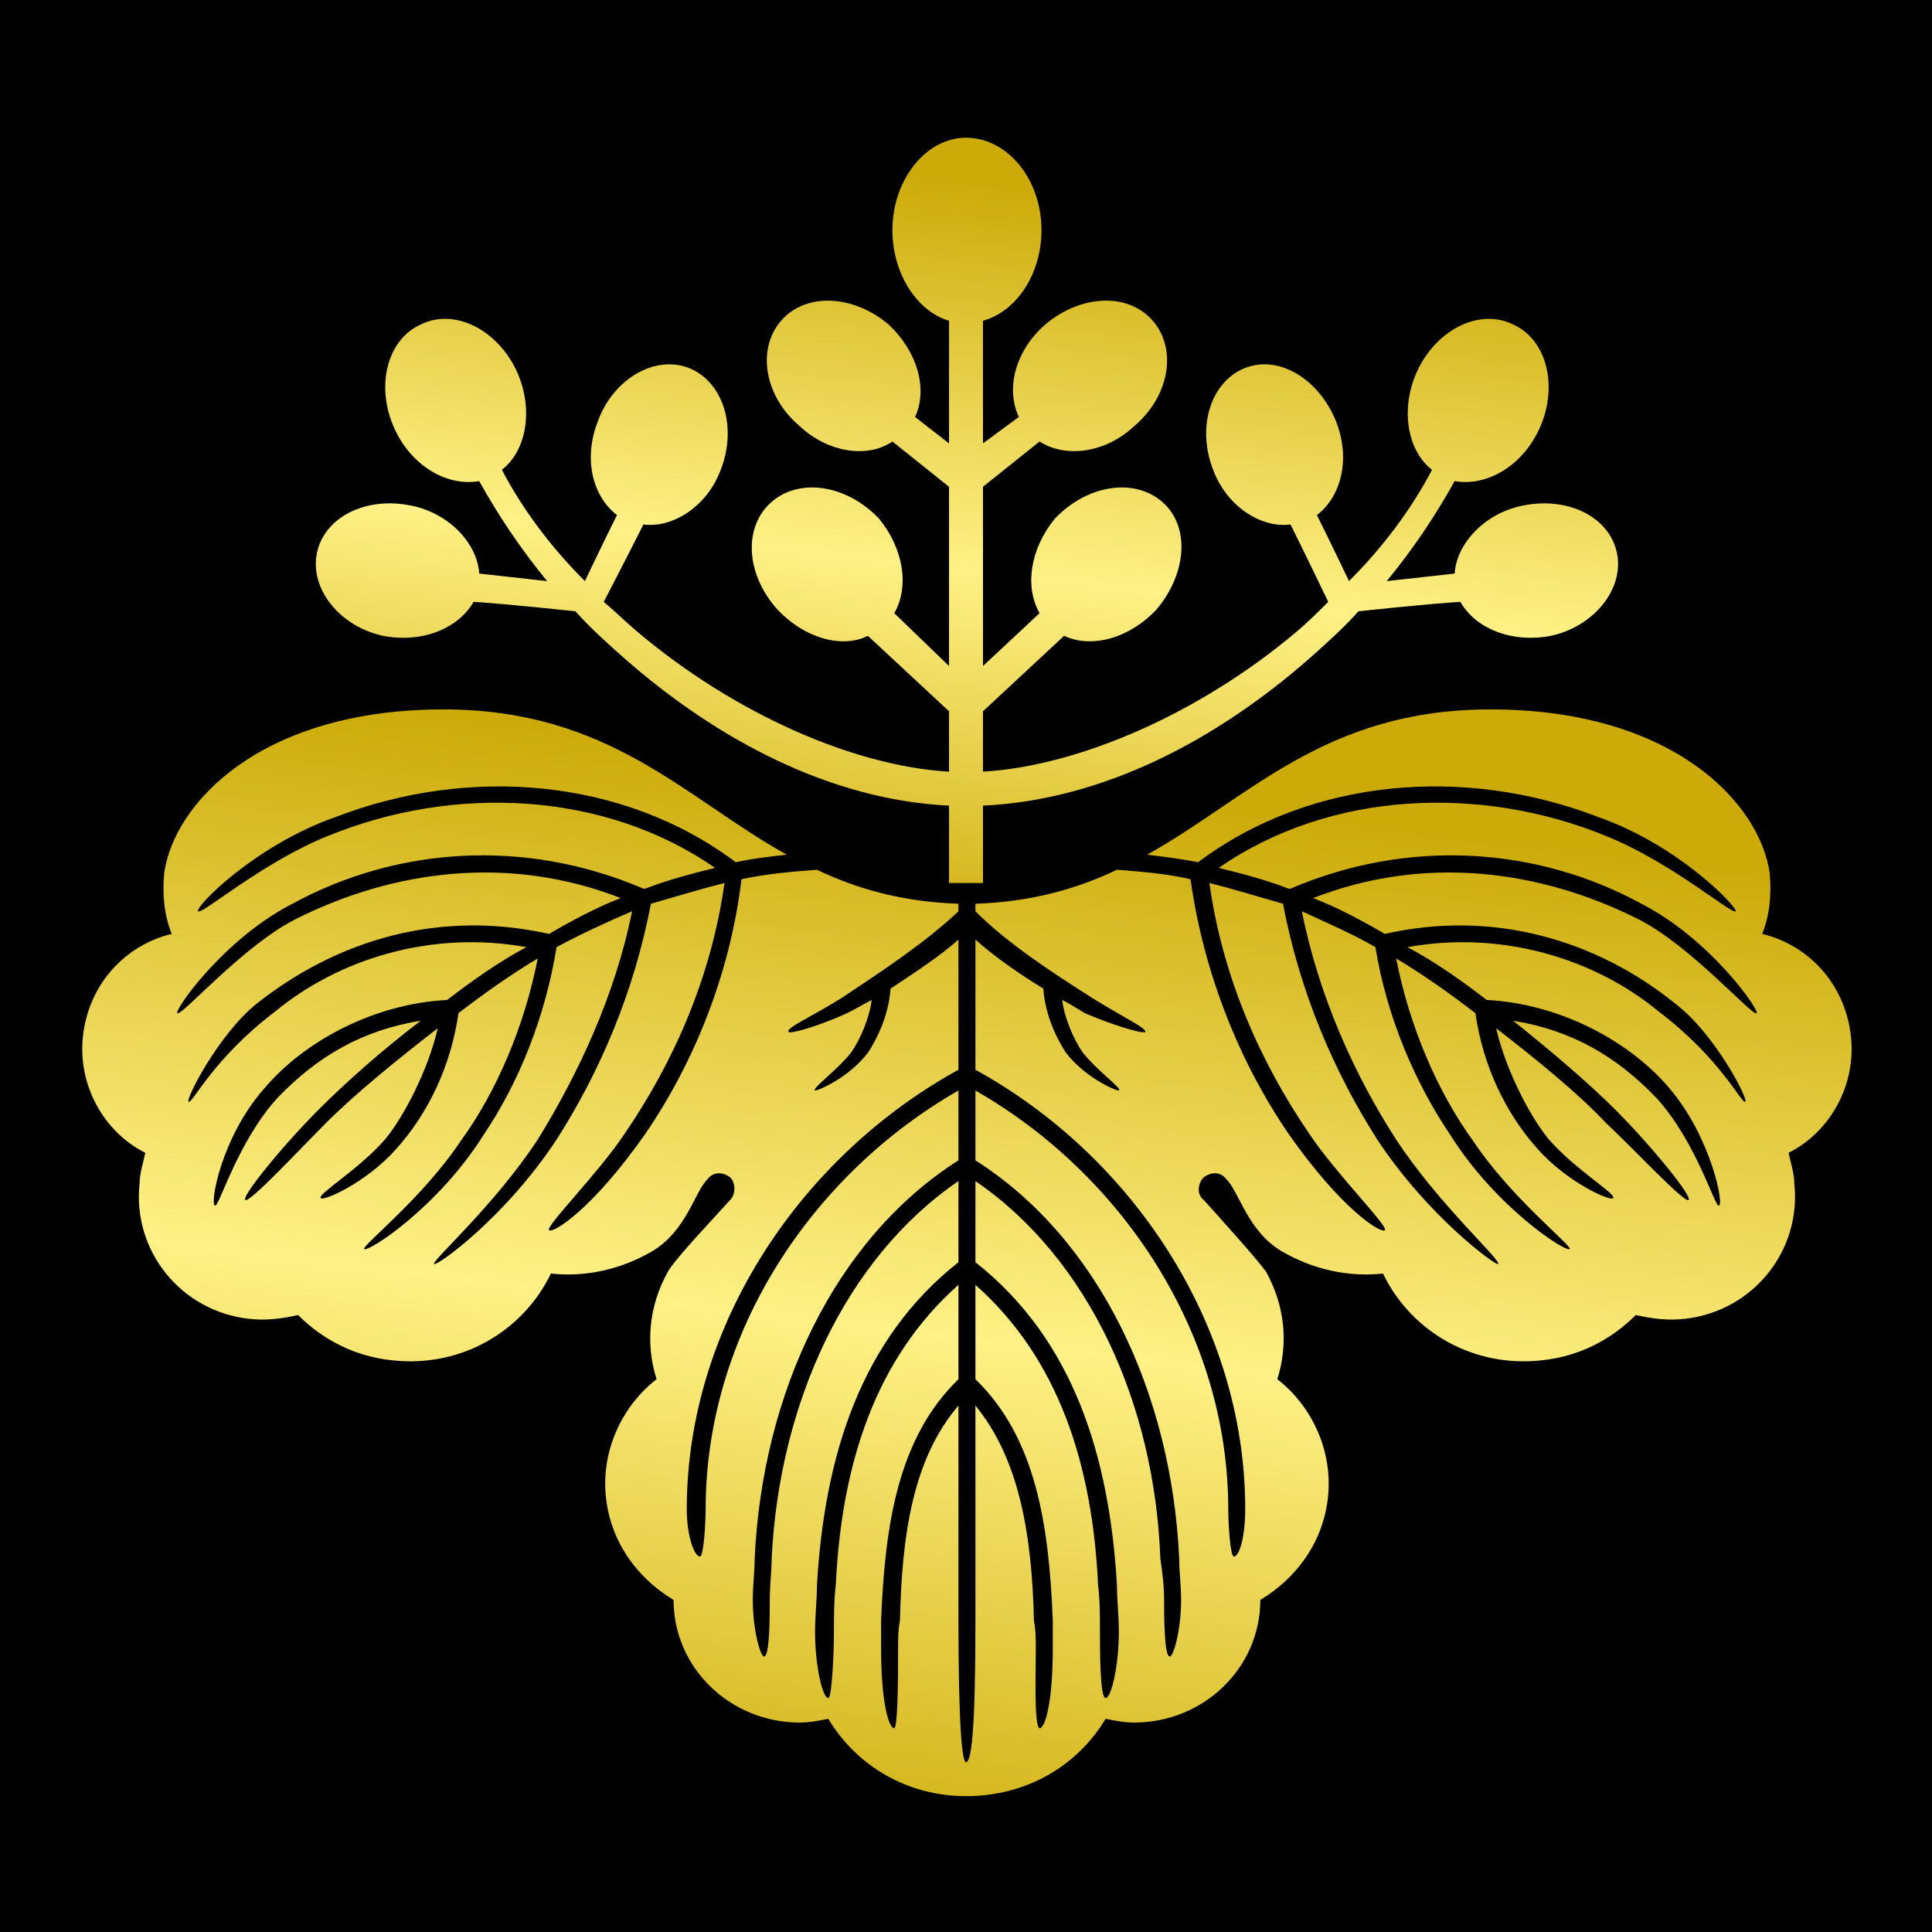 <svg viewBox="0 0 1024 1024"  xmlns="http://www.w3.org/2000/svg">
<defs>
 <g id="asset1207" desc="Hakko Daiodo (CC-BY equivalent)/Kajinoha/Kajinoha Kiri">
  <path d="M517 479 C547 478 571 471 592 461 C605 462 618 463 631 466 C638 516 657 563 683 601 C711 641 732 654 734 652 C736 650 708 622 694 601 C668 563 648 518 641 468 C653 471 666 475 680 479 C680 479 680 479 680 479 C689 526 707 568 730 604 C757 645 793 671 794 670 C796 668 763 639 740 604 C718 570 699 528 690 483 C703 489 717 495 729 502 C735 539 750 574 769 602 C793 640 830 664 832 662 C833 660 801 635 781 605 C762 579 747 544 740 508 C755 517 769 527 782 537 C786 565 798 590 815 609 C831 627 854 637 855 635 C857 633 835 620 821 604 C811 592 798 567 793 545 C815 562 837 580 851 595 C866 609 893 638 895 636 C897 634 875 607 856 588 C842 574 822 557 802 541 C833 546 857 560 878 582 C899 605 909 640 911 639 C914 639 907 603 885 577 C864 552 827 532 788 530 C775 520 761 510 746 502 C796 493 845 508 879 536 C912 561 923 585 925 584 C927 583 909 548 888 532 C846 498 791 482 734 495 C722 488 709 481 696 476 C755 453 816 461 868 487 C896 501 929 539 931 537 C933 536 907 498 870 479 C815 449 747 444 684 471 C684 471 683 471 683 471 C670 466 658 463 646 460 C705 419 785 416 851 443 C886 457 918 485 920 483 C921 481 890 448 847 433 C777 406 695 412 635 457 C625 455 616 454 608 453 C662 423 702 376 790 376 C887 376 933 426 938 463 C939 474 938 485 934 495 C959 501 978 522 981 549 C984 575 970 600 948 611 C949 616 951 622 951 627 C955 663 929 695 893 699 C884 700 876 699 867 697 C854 710 837 719 817 721 C781 725 748 706 733 675 C715 677 696 673 679 663 C661 652 657 632 650 625 C647 621 642 621 638 624 C635 627 634 633 638 636 C647 646 666 667 671 674 C681 692 683 712 677 731 C695 745 706 768 704 792 C702 816 688 836 668 848 C668 884 638 913 601 913 C596 913 591 912 586 911 L586 911 C571 936 544 952 512 952 C481 952 454 936 439 911 L439 911 C434 912 429 913 424 913 C387 913 357 884 357 848 C337 836 323 816 321 792 C319 768 330 745 348 731 C342 712 344 692 354 674 C358 667 378 646 387 636 C390 633 390 627 387 624 C383 621 378 621 375 625 C368 632 364 652 346 663 C329 673 310 677 292 675 C277 706 244 725 208 721 C188 719 171 710 158 697 C149 699 141 700 132 699 C96 695 70 663 74 627 C74 622 76 616 77 611 C55 600 41 575 44 549 C47 522 66 501 91 495 C87 485 86 474 87 463 C92 426 138 376 235 376 C323 376 363 423 417 453 C408 454 399 455 390 457 C330 412 248 406 178 433 C135 448 103 481 105 483 C107 485 139 457 174 443 C240 416 320 419 379 460 C367 463 355 466 342 471 C342 471 341 471 341 471 C278 444 210 449 155 479 C118 498 92 536 94 537 C96 539 129 501 157 487 C209 461 270 453 329 476 C316 481 303 488 291 495 C233 482 179 498 136 532 C116 548 98 583 100 584 C102 585 113 561 146 536 C180 508 229 493 279 502 C264 510 250 520 237 530 C198 532 161 552 140 577 C117 603 111 639 114 639 C116 640 126 605 147 582 C168 560 192 546 223 541 C202 557 183 574 169 588 C150 607 128 634 130 636 C132 638 159 609 173 595 C188 580 210 562 232 545 C227 567 214 592 204 604 C190 620 168 633 170 635 C171 637 194 627 210 609 C227 590 239 565 243 537 C256 527 270 517 285 508 C278 544 263 579 244 605 C224 635 192 660 193 662 C195 664 232 640 256 602 C275 574 289 539 295 502 C308 495 321 489 335 483 C326 528 306 570 285 604 C262 639 229 668 230 670 C232 671 268 645 295 604 C318 568 336 526 345 479 C345 479 345 479 345 479 C359 475 372 471 384 468 C377 518 357 563 331 601 C317 622 289 650 291 652 C293 654 314 641 342 601 C368 563 387 516 393 466 C407 463 420 462 433 461 C454 471 478 478 508 479 L508 483 C490 500 467 515 446 529 C430 539 416 545 418 547 C420 548 436 543 449 537 C455 534 458 532 462 530 C461 539 456 551 451 558 C443 568 430 577 432 578 C434 578 450 571 460 558 C464 552 471 539 472 524 C484 516 498 507 508 498 L508 567 C426 612 364 701 364 800 C364 814 368 825 371 825 C373 825 374 807 374 800 C374 706 431 622 508 578 L508 615 C442 657 404 739 400 826 C400 833 399 840 399 848 C399 864 403 878 405 878 C408 878 408 856 408 848 C408 840 409 833 409 826 C413 744 448 667 508 626 L508 669 C456 710 437 772 433 840 C433 848 432 856 432 865 C432 883 436 900 439 900 C441 900 442 875 442 865 C442 857 442 848 443 840 C446 776 464 720 508 681 L508 731 C476 762 469 808 467 859 C467 864 467 869 467 874 C467 902 471 916 474 916 C476 915 476 886 476 874 C476 869 476 864 477 859 C478 813 484 773 508 745 L508 859 C508 916 510 934 512 934 C515 934 517 916 517 859 L517 745 C540 773 547 813 548 859 C549 864 549 869 549 874 C549 886 548 915 551 916 C554 916 558 902 558 874 C558 869 558 864 558 859 C556 808 549 762 517 731 L517 681 C561 720 579 776 582 840 C583 848 583 857 583 865 C583 875 583 900 586 900 C589 900 593 883 593 865 C593 856 592 848 592 840 C588 772 569 710 517 669 L517 626 C577 667 612 744 615 826 C616 833 617 840 617 848 C617 856 617 878 620 878 C622 878 626 864 626 848 C626 840 625 833 625 826 C621 739 583 657 517 615 L517 578 C594 622 651 706 651 800 C651 807 652 825 654 825 C657 825 660 814 660 800 C660 701 599 612 517 567 L517 498 C527 507 540 516 553 524 C554 539 561 552 565 558 C575 571 591 578 593 578 C595 577 582 568 574 558 C569 551 564 539 563 530 C567 532 570 534 575 537 C589 543 605 548 607 547 C608 545 595 539 579 529 C557 515 534 500 517 483 Z" />
  <path d="M857 293 C853 274 831 263 807 268 C787 272 772 288 771 304 L735 308 C749 291 761 273 771 255 C788 258 807 247 816 227 C826 205 820 180 802 172 C784 163 761 175 751 197 C742 217 746 239 759 249 C748 270 733 290 715 308 C715 308 705 287 698 273 C711 263 716 243 708 223 C699 201 678 188 660 195 C642 202 634 226 643 249 C650 268 668 280 684 278 C692 294 704 319 704 319 C699 324 693 330 687 335 C636 378 572 406 521 409 L521 377 L564 337 C579 344 599 338 613 323 C629 304 631 279 616 266 C601 253 576 257 559 275 C546 291 543 311 551 325 L521 353 L521 258 L551 234 C565 243 586 240 601 226 C620 210 624 185 611 170 C598 155 573 156 554 172 C538 186 533 206 540 221 L521 235 L521 170 C539 165 552 145 552 122 C552 95 534 73 512 73 C491 73 473 95 473 122 C473 145 486 165 503 170 L503 235 L485 221 C492 206 486 186 471 172 C452 156 427 155 414 170 C401 185 405 210 424 226 C439 240 460 243 473 234 L503 258 L503 353 L474 325 C482 311 479 291 466 275 C449 257 424 253 409 266 C394 279 395 304 412 323 C426 338 446 344 460 337 L503 377 L503 409 C452 406 389 378 338 335 C332 330 326 324 320 319 C320 319 333 294 341 278 C357 280 375 268 382 249 C391 226 383 202 365 195 C347 188 325 201 317 223 C309 243 314 263 327 273 C320 287 310 308 310 308 C292 290 277 270 266 249 C279 239 283 217 274 197 C264 175 241 163 223 172 C205 180 199 205 209 227 C218 247 237 258 254 255 C264 273 276 291 290 308 L254 304 C253 288 238 272 218 268 C194 263 172 274 168 293 C164 312 180 332 203 337 C224 341 243 333 251 319 C268 320 305 324 305 324 C313 333 322 341 331 349 C380 392 440 424 503 427 L503 468 C506 468 509 468 512 468 C515 468 518 468 521 468 L521 427 C585 424 645 392 694 349 C703 341 712 333 720 324 C720 324 757 320 774 319 C782 333 801 341 822 337 C845 332 861 312 857 293 " />
 </g>
<linearGradient id="gold" x1="0.2" x2="0" y1="0" y2="1">
  <stop offset="0%" stop-color="#CCAB09"/>
 <stop offset="50%" stop-color="#FFF186" />
 <stop offset="100%" stop-color="#CCAB09"/>
</linearGradient>
</defs>
 <rect x="0" y="0" width="100%" height="100%" fill="black" />
 <use href="#asset1207" fill="url(#gold)" />
</svg>
